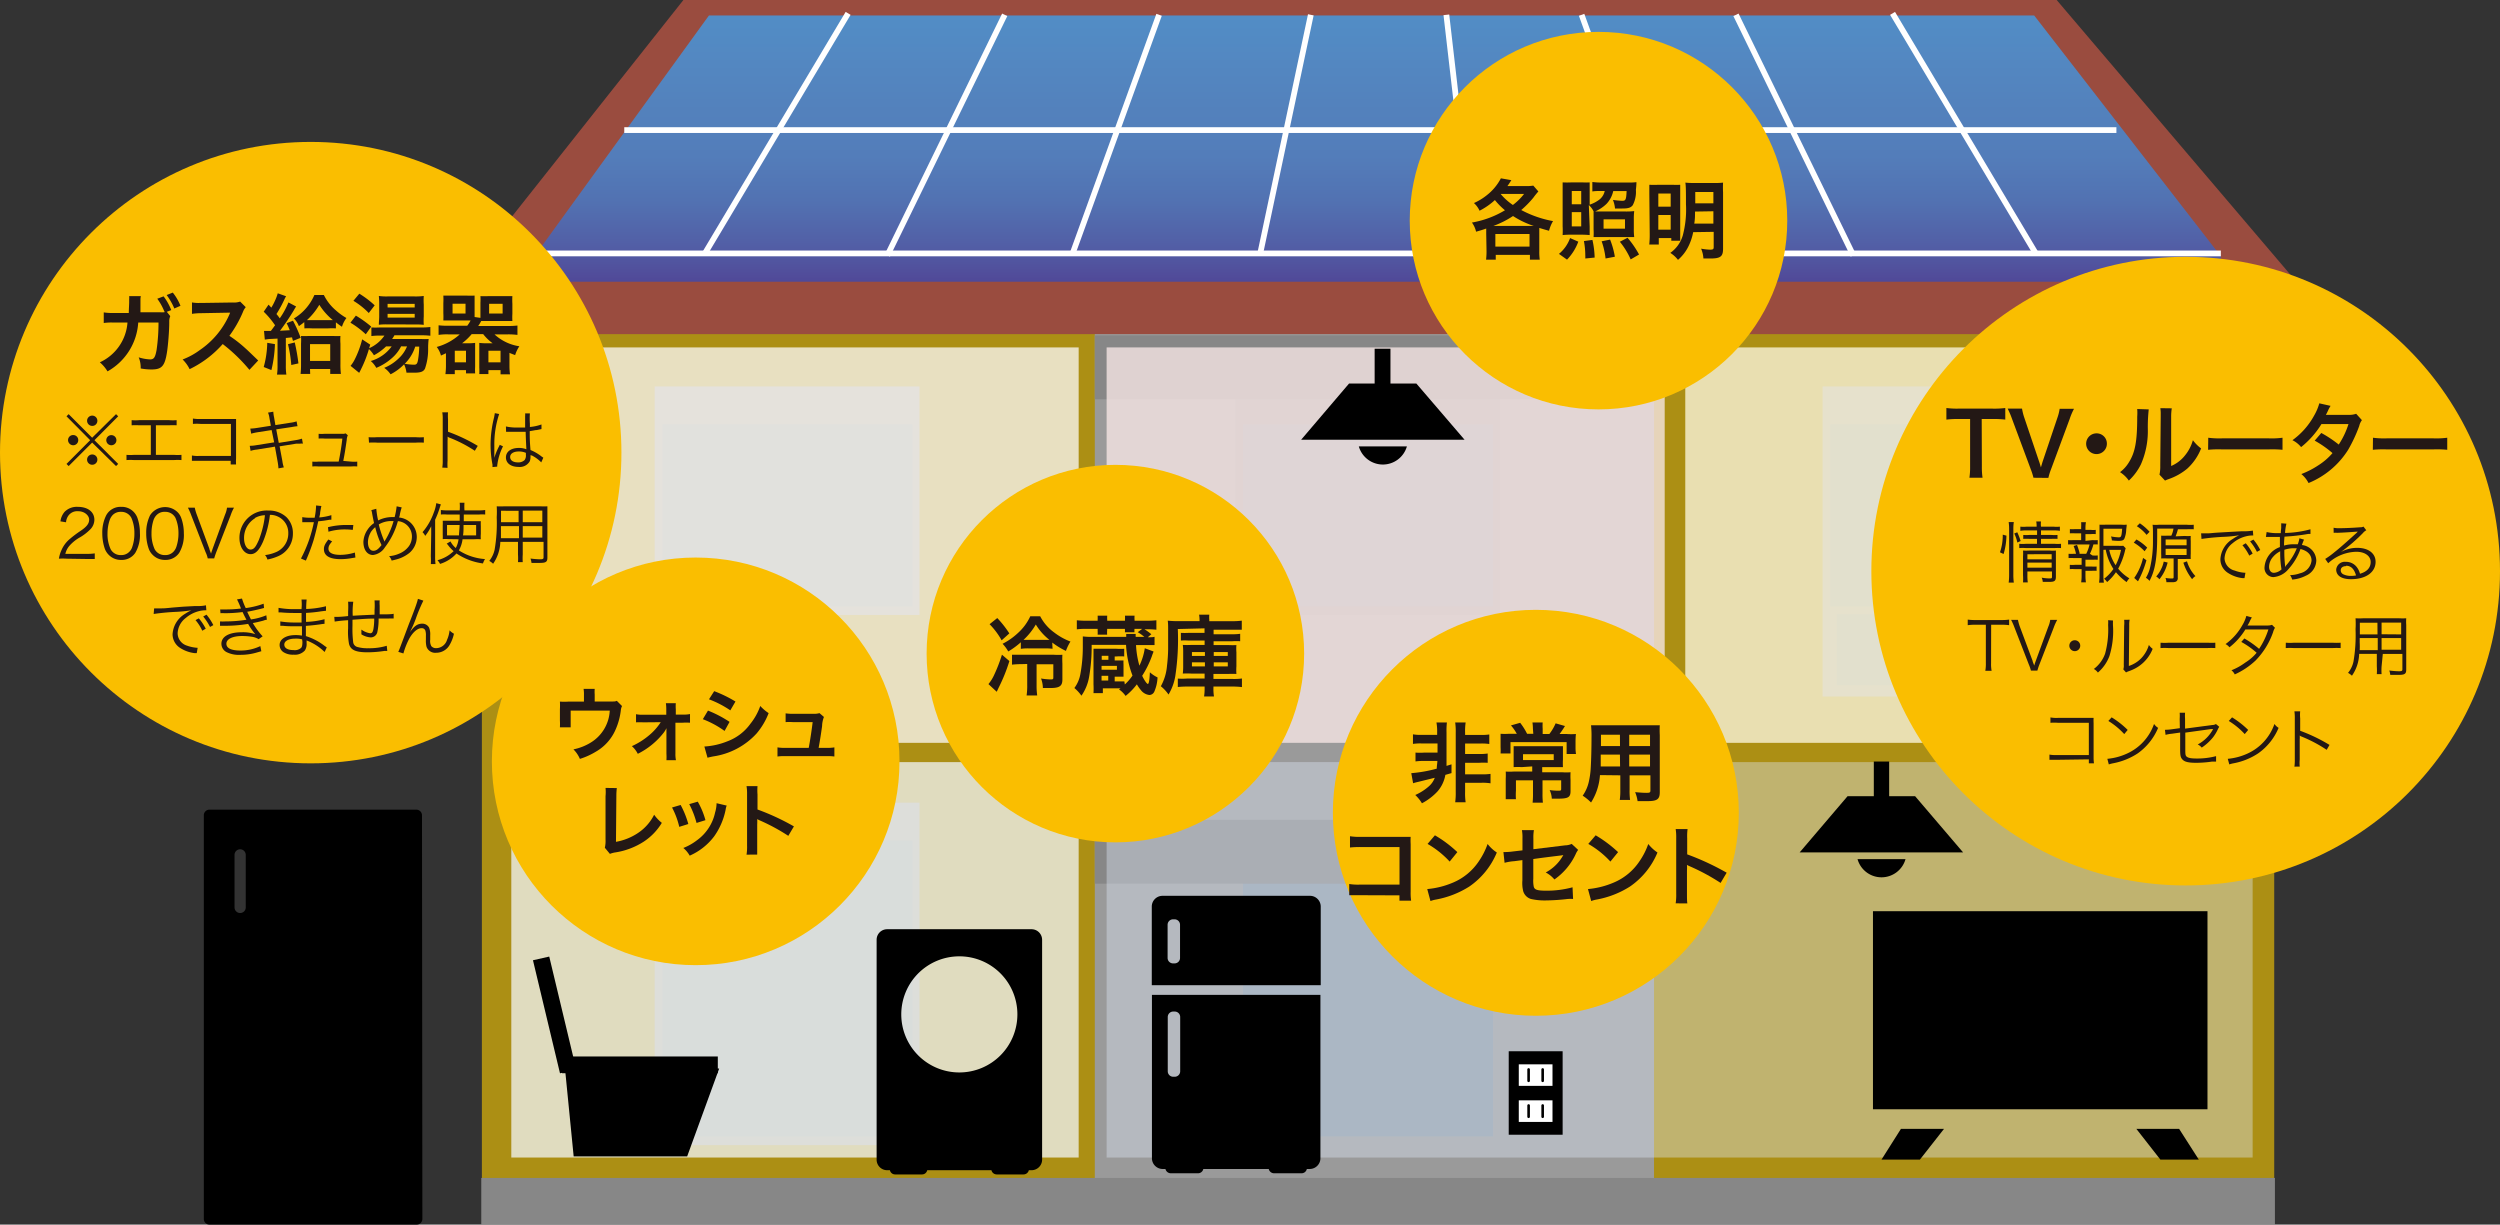 <?xml version="1.0" encoding="UTF-8"?> <svg xmlns="http://www.w3.org/2000/svg" xmlns:xlink="http://www.w3.org/1999/xlink" viewBox="0 0 325.54 159.46"><rect x="0" y="0" width="325.54" height="159.46" fill="#333333" stroke="none"/><defs><style>.cls-1{isolation:isolate;}.cls-2{opacity:0.6;}.cls-3{fill:#fdcd00;}.cls-4{fill:#dfe0e0;}.cls-5{fill:#c2d8ed;}.cls-5,.cls-8{mix-blend-mode:multiply;}.cls-6{fill:#d1d2d2;}.cls-7,.cls-8{fill:#bfbfbf;}.cls-9{fill:#df5d48;}.cls-10{fill:#f7f3ec;}.cls-10,.cls-11,.cls-12,.cls-13{opacity:0.8;}.cls-11{fill:#edefea;}.cls-12{fill:#f5e4e3;}.cls-13{fill:#f8f2d8;}.cls-14{fill:#dfeaf8;opacity:0.4;}.cls-15{fill:#fff;stroke-linejoin:round;}.cls-15,.cls-16{stroke:#000;stroke-width:0.34px;}.cls-16,.cls-18{fill:none;stroke-miterlimit:10;}.cls-16{stroke-linecap:round;}.cls-17{fill:url(#名称未設定グラデーション_4);}.cls-18{stroke:#fff;stroke-width:0.75px;}.cls-19{fill:#fabe00;}.cls-20{fill:#231815;}</style><linearGradient id="名称未設定グラデーション_4" x1="179.52" y1="49.21" x2="179.52" y2="-66.47" gradientUnits="userSpaceOnUse"><stop offset="0.06" stop-color="#4f2580"></stop><stop offset="0.1" stop-color="#504495"></stop><stop offset="0.15" stop-color="#525fa6"></stop><stop offset="0.2" stop-color="#5272b2"></stop><stop offset="0.25" stop-color="#537dba"></stop><stop offset="0.3" stop-color="#5381bc"></stop><stop offset="0.88" stop-color="#4fc2f1"></stop></linearGradient></defs><g class="cls-1"><g id="レイヤー_2" data-name="レイヤー 2"><g id="レイヤー_1-2" data-name="レイヤー 1"><g class="cls-2"><rect class="cls-3" x="62.75" y="42.49" width="233.39" height="110.98"></rect><rect class="cls-4" x="142.56" y="34.82" width="72.82" height="118.63"></rect><rect class="cls-4" x="85.25" y="50.32" width="34.48" height="29.76"></rect><rect class="cls-5" x="86.26" y="55.26" width="32.57" height="23.7"></rect><rect class="cls-5" x="102.94" y="56.5" width="14.94" height="21.68"></rect><rect class="cls-5" x="87.08" y="56.5" width="14.94" height="21.68"></rect><rect class="cls-6" x="160.84" y="50.32" width="34.48" height="29.76"></rect><rect class="cls-5" x="161.85" y="55.26" width="32.57" height="23.7"></rect><rect class="cls-5" x="178.52" y="56.5" width="14.94" height="21.68"></rect><rect class="cls-5" x="162.67" y="56.5" width="14.94" height="21.68"></rect><rect class="cls-4" x="85.25" y="104.52" width="34.48" height="44.59"></rect><rect class="cls-5" x="86.26" y="109.46" width="32.57" height="38.52"></rect><rect class="cls-5" x="102.94" y="110.7" width="14.94" height="36.5"></rect><rect class="cls-5" x="87.08" y="110.7" width="14.94" height="36.5"></rect><rect class="cls-4" x="160.84" y="104.52" width="34.48" height="44.59"></rect><rect class="cls-5" x="161.85" y="109.46" width="32.57" height="38.52"></rect><rect class="cls-5" x="178.52" y="110.7" width="14.94" height="36.5"></rect><rect class="cls-5" x="162.67" y="110.7" width="14.94" height="36.5"></rect><rect class="cls-4" x="237.33" y="50.32" width="34.48" height="40.38"></rect><rect class="cls-5" x="238.34" y="55.26" width="32.57" height="23.7"></rect><rect class="cls-5" x="255.02" y="56.5" width="14.94" height="21.68"></rect><rect class="cls-5" x="239.17" y="56.5" width="14.94" height="21.68"></rect><rect class="cls-5" x="239.17" y="79.97" width="30.84" height="9.26"></rect><rect class="cls-7" x="62.67" y="153.39" width="233.56" height="6.07"></rect><rect class="cls-8" x="142.56" y="106.75" width="72.82" height="8.32"></rect><rect class="cls-8" x="142.56" y="43.67" width="72.82" height="8.32"></rect><polygon class="cls-9" points="267.81 0 88.99 0 57.27 40.06 58.25 43.51 301.61 43.51 301.64 39.76 267.81 0"></polygon></g><rect class="cls-10" x="66.58" y="45.24" width="73.88" height="51.49"></rect><rect class="cls-11" x="66.58" y="99.24" width="73.88" height="51.49"></rect><rect class="cls-12" x="144.1" y="45.24" width="72.67" height="51.49"></rect><rect class="cls-13" x="219.45" y="45.24" width="73.88" height="51.49"></rect><rect class="cls-14" x="144.1" y="99.24" width="149.23" height="51.49"></rect><path d="M134.33,121H115.52a1.37,1.37,0,0,0-1.37,1.37V151a1.37,1.37,0,0,0,1.37,1.38h.36a.69.69,0,0,0,.67.55h3.51a.69.69,0,0,0,.68-.55h8.36a.71.71,0,0,0,.68.55h3.51a.71.71,0,0,0,.68-.55h.36A1.38,1.38,0,0,0,135.7,151V122.37A1.38,1.38,0,0,0,134.33,121Zm-1.85,11.09a7.56,7.56,0,1,1-7.56-7.56A7.55,7.55,0,0,1,132.48,132.09Z"></path><path d="M170.55,116.65H151.38a1.4,1.4,0,0,0-1.4,1.4v10.24h22V118.05A1.4,1.4,0,0,0,170.55,116.65Zm-16.89,8.1a.71.71,0,0,1-.71.7h-.2a.71.71,0,0,1-.71-.7v-4.33a.71.71,0,0,1,.71-.71h.2a.71.71,0,0,1,.71.71Z"></path><path d="M150,129.55v21.27a1.4,1.4,0,0,0,1.4,1.4h.36a.72.72,0,0,0,.69.56H156a.7.7,0,0,0,.69-.56h8.52a.72.72,0,0,0,.69.56h3.58a.7.7,0,0,0,.69-.56h.37a1.4,1.4,0,0,0,1.4-1.4V129.55H150Zm3.68,9.95a.71.71,0,0,1-.71.71h-.2a.71.71,0,0,1-.71-.71v-7.07a.71.71,0,0,1,.71-.71h.2a.71.71,0,0,1,.71.71Z"></path><rect x="196.46" y="136.89" width="7.02" height="10.87"></rect><rect class="cls-15" x="197.6" y="138.42" width="4.73" height="3.15"></rect><line class="cls-16" x1="199.05" y1="139.26" x2="199.05" y2="140.74"></line><line class="cls-16" x1="200.88" y1="139.26" x2="200.88" y2="140.74"></line><rect class="cls-15" x="197.6" y="143.11" width="4.73" height="3.15"></rect><line class="cls-16" x1="199.05" y1="143.95" x2="199.05" y2="145.42"></line><line class="cls-16" x1="200.88" y1="143.95" x2="200.88" y2="145.42"></line><path d="M287.45,118.65v25.79H243.89V118.65ZM245,151h5l3.14-4h-5.61Zm33.19-4,3.13,4h5l-2.56-4Z"></path><path d="M190.71,57.26H169.43l6.24-7.32H179V45.41h2.06v4.53h3.37Zm-10.64,3.23a3.26,3.26,0,0,0,3.13-2.36h-6.26A3.26,3.26,0,0,0,180.07,60.49Z"></path><path d="M255.63,111H234.34l6.24-7.32H244V99.16H246v4.52h3.38ZM245,114.24a3.25,3.25,0,0,0,3.13-2.37h-6.25A3.24,3.24,0,0,0,245,114.24Z"></path><path d="M55,158.73a.73.73,0,0,1-.73.73h-27a.73.73,0,0,1-.73-.73V106.17a.73.73,0,0,1,.73-.74H54.22a.74.74,0,0,1,.73.74ZM32,111.32a.73.73,0,0,0-.73-.73h0a.73.73,0,0,0-.73.73v6.84a.73.73,0,0,0,.73.73h0a.73.73,0,0,0,.73-.73Z"></path><polygon class="cls-17" points="289.08 36.69 70.22 36.69 69.86 33 92.32 2.01 264.88 2.01 289.19 33.37 289.08 36.69"></polygon><line class="cls-18" x1="69.86" y1="33" x2="289.19" y2="33"></line><line class="cls-18" x1="81.29" y1="16.94" x2="275.59" y2="16.94"></line><line class="cls-18" x1="110.44" y1="1.74" x2="91.75" y2="33.06"></line><line class="cls-18" x1="130.83" y1="1.93" x2="115.55" y2="33.25"></line><line class="cls-18" x1="150.93" y1="1.93" x2="139.65" y2="33.06"></line><line class="cls-18" x1="246.44" y1="1.74" x2="265.13" y2="33.06"></line><line class="cls-18" x1="226.05" y1="1.93" x2="241.33" y2="33.25"></line><line class="cls-18" x1="205.95" y1="1.93" x2="217.23" y2="33.06"></line><line class="cls-18" x1="188.34" y1="1.93" x2="191.94" y2="33.06"></line><line class="cls-18" x1="170.69" y1="1.93" x2="164.09" y2="33.06"></line><circle class="cls-19" cx="145.24" cy="85.11" r="24.58"></circle><path class="cls-20" d="M131.44,86.08a22.28,22.28,0,0,1-1.4,3.47l-.25.53-1.08-1a5.18,5.18,0,0,0,.7-1.1,20.32,20.32,0,0,0,1.06-2.73Zm-1.58-5.6a13.35,13.35,0,0,1,1.57,2l-1,.9a9.83,9.83,0,0,0-1.57-2.1Zm7.2,4a7.57,7.57,0,0,0-.94-.05h-2.19a5.87,5.87,0,0,0-1,.06v-.86a9.91,9.91,0,0,1-1.64,1.2,5,5,0,0,0-.74-1,8.47,8.47,0,0,0,2-1.4,6.71,6.71,0,0,0,1.61-2.18h1.29a6,6,0,0,0,1.81,2.1,8.22,8.22,0,0,0,2.13,1.19,6.2,6.2,0,0,0-.59,1.22,9.88,9.88,0,0,1-1.78-1.09Zm-4,2a11.45,11.45,0,0,0-1.28.07V85.26c.33,0,.72,0,1.29,0h4.17a8.41,8.41,0,0,0,1.1,0,11.25,11.25,0,0,0,0,1.15v2.09c0,.83-.38,1.09-1.54,1.09-.27,0-.51,0-1,0a3.7,3.7,0,0,0-.24-1.24,8.39,8.39,0,0,0,1.19.12c.35,0,.41,0,.41-.27v-1.7h-2.18v2.67a9.49,9.49,0,0,0,.08,1.39h-1.38a8.64,8.64,0,0,0,.08-1.39V86.46Zm3.13-3.16h.46a7.42,7.42,0,0,1-1.77-2,8.67,8.67,0,0,1-1.6,2h2.91Z"></path><path class="cls-20" d="M146.47,89.13a6.57,6.57,0,0,0,1-1.16,13,13,0,0,1-.84-4h-4.48a22.86,22.86,0,0,1-.33,4.17,6.05,6.05,0,0,1-1,2.45,5.38,5.38,0,0,0-.92-1,4.25,4.25,0,0,0,.77-1.76A19.39,19.39,0,0,0,141,84.2c0-.6,0-1,0-1.33a8.27,8.27,0,0,0,1.17.06h4.48c0-.15,0-.15,0-.38h1.24a1.55,1.55,0,0,0,0,.38h1.12a6,6,0,0,0-.86-.61l.58-.43h-1a2.12,2.12,0,0,0,0,.44h-1.25a2.94,2.94,0,0,0,0-.44h-2.31v.2a2.92,2.92,0,0,0,0,.55h-1.24a4.33,4.33,0,0,0,0-.53v-.22h-1.47a8.67,8.67,0,0,0-1.24.06V80.77a10.81,10.81,0,0,0,1.24.06h1.47v-.09a4.91,4.91,0,0,0,0-.57h1.25a3.4,3.4,0,0,0,0,.57v.09h2.31v-.09a5.17,5.17,0,0,0,0-.57h1.25a3.18,3.18,0,0,0,0,.57v.09h1.56a11.83,11.83,0,0,0,1.28-.06V82a11.32,11.32,0,0,0-1.28-.06h-.28a6.12,6.12,0,0,1,.9.65l-.46.39c.53,0,.65,0,.88-.06V84c-.31,0-.67,0-1.15,0h-1.26a11.73,11.73,0,0,0,.44,2.68,7.85,7.85,0,0,0,.7-2.27l1.13.42c0,.12-.06.16-.22.65A13.07,13.07,0,0,1,148.73,88c.28.59.61,1.06.74,1.06s.22-.53.26-1.52a4.17,4.17,0,0,0,1,.67,5.13,5.13,0,0,1-.42,1.85.73.73,0,0,1-.64.44,1.61,1.61,0,0,1-1.11-.64,4.79,4.79,0,0,1-.52-.75,8.32,8.32,0,0,1-1.47,1.51,3.31,3.31,0,0,0-.86-.85,2.43,2.43,0,0,0,.2-.14h-2.3v.63h-1.22a10.33,10.33,0,0,0,0-1.16v-3.7c0-.44,0-.65,0-.92.28,0,.49,0,1,0h2a7.64,7.64,0,0,0,1,0v1a6.56,6.56,0,0,0-1,0h-.24v.52h.44c.4,0,.63,0,.71,0a4,4,0,0,0,0,.52v1.06c0,.21,0,.35,0,.53h-1.15v.62h.26c.53,0,.75,0,1,0Zm-2.14-3.21V85.4h-.87v.52Zm1.11,1.29v-.5h-2v.5Zm-2,.79v.62h.87V88Z"></path><path class="cls-20" d="M153.37,81.91a31.79,31.79,0,0,1-.33,6.14,6.85,6.85,0,0,1-.88,2.39,5,5,0,0,0-1-1.08,6.59,6.59,0,0,0,.8-2.65,20.74,20.74,0,0,0,.15-2.17l0-2.54v-.18c0-.34,0-.6-.05-1a11.57,11.57,0,0,0,1.39.06h2.75V80.7a4,4,0,0,0-.06-.66h1.33a3.73,3.73,0,0,0,0,.67v.18h2.93a9.68,9.68,0,0,0,1.3-.07V82c-.3,0-.65,0-1.22,0h-2.45v.59h2.46a6.66,6.66,0,0,0,1-.06V83.5a7.08,7.08,0,0,0-1,0h-2.46V84H160A10.26,10.26,0,0,0,161,84a5.81,5.81,0,0,0,0,.94v1.82a7.26,7.26,0,0,0,0,1,10,10,0,0,0-1.07,0h-1.92v.65h2.46a7.43,7.43,0,0,0,1.25-.06v1.12a10.11,10.11,0,0,0-1.32-.07h-2.39v.15a5.76,5.76,0,0,0,.07,1.14h-1.29a6.71,6.71,0,0,0,.07-1.15v-.14h-2.22a11.38,11.38,0,0,0-1.27.06v-1.1a7.86,7.86,0,0,0,1.15,0h2.34v-.65h-1.75a10.56,10.56,0,0,0-1.09,0,8.06,8.06,0,0,0,.05-1V84.89a6.92,6.92,0,0,0-.05-.91,10.41,10.41,0,0,0,1.1,0h1.74v-.57h-2.09a6.92,6.92,0,0,0-1,0v-1a9.21,9.21,0,0,0,1,0h2.08v-.59Zm1.84,3v.5h1.69v-.5Zm0,1.34v.53h1.69v-.53Zm2.84-.84h1.83v-.5h-1.83Zm0,1.37h1.83v-.53h-1.83Z"></path><circle class="cls-19" cx="199.99" cy="105.84" r="26.43"></circle><path class="cls-20" d="M185.14,96.81a6.3,6.3,0,0,0-1.15.06V95.62a5.47,5.47,0,0,0,1.15.07h2v-.35a6.57,6.57,0,0,0-.09-1.26h1.36a9.2,9.2,0,0,0-.05,1.31v3.06c0,.4,0,.89,0,1.28l.65-.2v1.14l-.8.23a4.43,4.43,0,0,1-1,2.13,7.54,7.54,0,0,1-2.05,1.57,5.16,5.16,0,0,0-.87-1.08,6.81,6.81,0,0,0,1.74-1.1,2.76,2.76,0,0,0,.8-1.14l-2.15.53a6.81,6.81,0,0,0-.67.18l-.24-1.31a18,18,0,0,0,3.32-.59c0-.38.07-.64.08-1h-1.7a6.85,6.85,0,0,0-1.15.06V98a7.61,7.61,0,0,0,1.15,0h1.72V96.81Zm5.64,6.27a8.19,8.19,0,0,0,.07,1.39h-1.36a9.33,9.33,0,0,0,.07-1.39V95.44a9,9,0,0,0-.07-1.36h1.36a7.86,7.86,0,0,0-.07,1.36v.26h2a6.71,6.71,0,0,0,1.15-.06v1.24a6.5,6.5,0,0,0-1.15-.06h-2v1.36h1.8a6.24,6.24,0,0,0,1.14-.06v1.21a8.4,8.4,0,0,0-1.14,0h-1.8v1.5h2.13a7,7,0,0,0,1.18-.06V102a6.41,6.41,0,0,0-1.18-.07h-2.13Z"></path><path class="cls-20" d="M199.61,94.89a6,6,0,0,0-.06-.81h1.33a6.15,6.15,0,0,0,0,.81v.69h.87a6.48,6.48,0,0,0,.82-1.39l1.22.35a2.4,2.4,0,0,0-.18.28c-.32.49-.35.52-.53.76H204a8.31,8.31,0,0,0,1.21,0,9.68,9.68,0,0,0-.05,1.07v.73a5,5,0,0,0,.06.8H204V96.64h-7.31v1.47H195.4a7.32,7.32,0,0,0,0-.81v-.75c0-.39,0-.69,0-1a8.26,8.26,0,0,0,1.11,0h1a6,6,0,0,0-.76-1.09l1.2-.34a8,8,0,0,1,.9,1.43h.81Zm-1.44,5a10.5,10.5,0,0,0-1.07,0c0-.26,0-.44,0-1v-.82c0-.37,0-.66,0-.9.3,0,.67,0,1.08,0h4.26c.47,0,.78,0,1.08,0,0,.26,0,.5,0,.91v.81a9,9,0,0,0,0,1c-.35,0-.7,0-1.13,0h-1.57v.67h2.58a7.32,7.32,0,0,0,1.11,0,8.66,8.66,0,0,0,0,1V103c0,.83-.3,1-1.69,1-.14,0-.2,0-.75,0a3,3,0,0,0-.28-1.12,7.75,7.75,0,0,0,1.09.08c.33,0,.41,0,.41-.23v-1.12h-2.43v1.71a9.91,9.91,0,0,0,.05,1.2h-1.34a10.43,10.43,0,0,0,.05-1.2v-1.71h-2.22v1.33a8.23,8.23,0,0,0,0,1.13h-1.33c0-.35,0-.68,0-1.16V101.4a8.74,8.74,0,0,0,0-.93,7.76,7.76,0,0,0,1,0h2.45v-.67Zm.15-1.68v.76h4v-.76Z"></path><path class="cls-20" d="M208.34,100.93a7.58,7.58,0,0,1-1.16,3.57,6.47,6.47,0,0,0-1.09-.89,5,5,0,0,0,.82-1.91,10.33,10.33,0,0,0,.23-1.73c.06-1,.1-2.56.1-3.89a13.85,13.85,0,0,0-.06-1.64c.4,0,.69,0,1.3,0h6.35c.63,0,.95,0,1.3,0a10.8,10.8,0,0,0,0,1.27v7.43c0,.94-.34,1.18-1.62,1.18-.36,0-.93,0-1.27,0a4.67,4.67,0,0,0-.32-1.17c.57.05,1.06.09,1.43.09s.56,0,.56-.28v-2h-2.71v1.85a9.12,9.12,0,0,0,.06,1.35h-1.34a8.65,8.65,0,0,0,.07-1.34v-1.86Zm2.6-2.67h-2.5c0,.33,0,.55,0,.71,0,.53,0,.61,0,.84h2.52Zm0-2.59h-2.47v1.48h2.48Zm3.92,1.48V95.67h-2.71v1.48Zm0,2.66V98.26h-2.71v1.55Z"></path><path class="cls-20" d="M177.08,116.57c-.78,0-1.05,0-1.39,0v-1.46a7,7,0,0,0,1.41.08h5.14V110.3h-5a12,12,0,0,0-1.45.06v-1.47a7.46,7.46,0,0,0,1.46.08h5.44c.59,0,.59,0,1,0a7.73,7.73,0,0,0,0,.94v6.2a6.84,6.84,0,0,0,.06,1.17h-1.52v-.69Z"></path><path class="cls-20" d="M185.85,115.77a10.92,10.92,0,0,0,3.35-.84,7.55,7.55,0,0,0,3.36-2.77,9.59,9.59,0,0,0,1.15-2.26,4.9,4.9,0,0,0,1.2,1.11,10,10,0,0,1-3.58,4.43,12.21,12.21,0,0,1-4.31,1.69,4,4,0,0,0-.75.2Zm1-7a15.81,15.81,0,0,1,2.92,2.19l-1,1.23a12.09,12.09,0,0,0-2.88-2.3Z"></path><path class="cls-20" d="M205.5,110.67a2.49,2.49,0,0,0-.32.55,8.27,8.27,0,0,1-2.77,3.3,3.72,3.72,0,0,0-1.13-.91,5.59,5.59,0,0,0,1.86-1.6,6.7,6.7,0,0,0,.43-.67,3.49,3.49,0,0,1-.43.07c-1.14.14-2.3.28-3.48.45v2.55a4.16,4.16,0,0,0,.05,1c.08.44.44.57,1.59.57a12.62,12.62,0,0,0,3.47-.44l.07,1.52a5.34,5.34,0,0,0-.69,0,26.57,26.57,0,0,1-2.8.19,8.07,8.07,0,0,1-2-.19,1.51,1.51,0,0,1-1-1,4.44,4.44,0,0,1-.11-1.43V112l-1.06.14a6.55,6.55,0,0,0-1.26.21l-.15-1.4h.28a7.83,7.83,0,0,0,1-.08l1.2-.14v-1.55a5.39,5.39,0,0,0-.07-1.08h1.56a5.24,5.24,0,0,0-.07,1.05v1.43l4.12-.5a2.22,2.22,0,0,0,.87-.19Z"></path><path class="cls-20" d="M206.78,115.77a10.93,10.93,0,0,0,3.34-.84,7.5,7.5,0,0,0,3.36-2.77,9.23,9.23,0,0,0,1.15-2.26,5.28,5.28,0,0,0,1.2,1.11,10,10,0,0,1-3.58,4.43,12.14,12.14,0,0,1-4.31,1.69,3.83,3.83,0,0,0-.74.2Zm1-7a16.52,16.52,0,0,1,2.92,2.19l-1,1.23a11.9,11.9,0,0,0-2.88-2.3Z"></path><path class="cls-20" d="M218.2,117.63a7.25,7.25,0,0,0,.07-1.27v-7.24a6.77,6.77,0,0,0-.07-1.16h1.55a6.91,6.91,0,0,0-.05,1.19v2.1a33.78,33.78,0,0,1,5.14,2.39l-.79,1.33a27.25,27.25,0,0,0-4-2.16,2.43,2.43,0,0,1-.38-.19,6.62,6.62,0,0,1,0,.77v3c0,.58,0,.88.05,1.25Z"></path><polygon points="75.04 139.27 72.92 139.76 69.4 125.04 71.52 124.56 75.04 139.27"></polygon><rect x="82.24" y="128.53" width="2.18" height="20.28" transform="translate(-55.34 221.99) rotate(-90)"></rect><circle class="cls-19" cx="40.46" cy="58.94" r="40.46"></circle><circle class="cls-19" cx="284.61" cy="74.37" r="40.93"></circle><path class="cls-20" d="M22.17,41.17a1.66,1.66,0,0,0-.13.74c0,1.28-.16,3-.27,3.78-.29,2-.69,2.42-2.05,2.42a7.8,7.8,0,0,1-1.4-.13,3.48,3.48,0,0,0-.26-1.45,5.6,5.6,0,0,0,1.49.27c.49,0,.66-.25.84-1.23A24.87,24.87,0,0,0,20.64,42H18a7.84,7.84,0,0,1-4,6.36,4.77,4.77,0,0,0-1-1.18A6.18,6.18,0,0,0,16.6,42H14.73a6.94,6.94,0,0,0-1.22.06l0-1.38a7.49,7.49,0,0,0,1.26.08l2,0c0-.41.05-1.08.05-1.41V39a2.54,2.54,0,0,0,0-.44l1.52,0a2,2,0,0,0-.05.36c0,.07,0,.13,0,.21v.21l0,.61c0,.31,0,.32,0,.71h2.51a4.25,4.25,0,0,0,.62,0l0-.09-.06-.11a7.52,7.52,0,0,0-.88-1.56l.82-.31a7.37,7.37,0,0,1,1,1.79l-.58.22Zm.53-1a8.11,8.11,0,0,0-1-1.75l.8-.32a6.61,6.61,0,0,1,1,1.72Z"></path><path class="cls-20" d="M32.48,48.16A21.68,21.68,0,0,0,29,44.8a13.57,13.57,0,0,1-4.31,3.27,4.5,4.5,0,0,0-.91-1.26,9.36,9.36,0,0,0,2.26-1.24A10.91,10.91,0,0,0,29.85,41l.12-.29-3.74.07a8.18,8.18,0,0,0-1.23.09L25,39.38a4.72,4.72,0,0,0,1,.07h.27l4-.06a2.45,2.45,0,0,0,1-.12L32,40a2,2,0,0,0-.36.61,15,15,0,0,1-1.77,3.12,16.58,16.58,0,0,1,2.1,1.64c.28.25.28.25,1.65,1.57Z"></path><path class="cls-20" d="M35.8,44.81a16.39,16.39,0,0,1-.46,3.38l-1-.4a12.62,12.62,0,0,0,.46-3.15Zm-1.42-1.72.71,0h.18c.22-.28.3-.4.55-.74l-.16-.22a11.11,11.11,0,0,0-1.32-1.54l.63-.92.36.39a7.06,7.06,0,0,0,.46-.87,6.41,6.41,0,0,0,.38-1l1.09.39a1.94,1.94,0,0,0-.2.35A15.59,15.59,0,0,1,36,40.89c.23.28.28.35.43.56a10.28,10.28,0,0,0,1.13-2.07l1,.53c-.08.12-.16.24-.31.51a30.26,30.26,0,0,1-1.79,2.65L37.73,43a9.7,9.7,0,0,0-.41-.92l.83-.32a16.65,16.65,0,0,1,1,2.23l-1,.4a4.48,4.48,0,0,1-.12-.46l-.81.08v3.58a7.58,7.58,0,0,0,.07,1.19H36.07a7.18,7.18,0,0,0,.07-1.2V44.09L35,44.15l-.52.07Zm4,1.5a24.54,24.54,0,0,1,.48,2.73l-.93.21a16.56,16.56,0,0,0-.43-2.71Zm1.24-2.65c-.26.22-.38.3-.7.53a2.76,2.76,0,0,0-.65-1,6.38,6.38,0,0,0,1.43-1.16,6.64,6.64,0,0,0,1.24-1.9h1.23a6.21,6.21,0,0,0,1.56,2,7.82,7.82,0,0,0,1.38,1,3.62,3.62,0,0,0-.58,1.14,9.1,9.1,0,0,1-.79-.58v.79a8.69,8.69,0,0,0-1,0h-2.1a9.26,9.26,0,0,0-1,0Zm.77,6.75H39.14a11,11,0,0,0,.06-1.17V44.75a8.53,8.53,0,0,0,0-1,8.47,8.47,0,0,0,1,0h3.2a7.11,7.11,0,0,0,.93,0,6.69,6.69,0,0,0,0,1V47.4a10.12,10.12,0,0,0,.06,1.29H43v-.64H40.37Zm2.44-7h.52a8.44,8.44,0,0,1-1.77-2,8.53,8.53,0,0,1-1.62,2h2.87ZM40.37,47H43V44.81H40.37Z"></path><path class="cls-20" d="M46.34,41.1a14.7,14.7,0,0,1,2,1.43l-.71,1a11.28,11.28,0,0,0-2-1.51Zm5.89,4A5,5,0,0,1,51,46.66a7.08,7.08,0,0,1-2,1.24,3.28,3.28,0,0,0-.72-.89A5.12,5.12,0,0,0,51,45.11h-.73a6.79,6.79,0,0,1-1.58,1.15,3.71,3.71,0,0,0-.65-.81,15.2,15.2,0,0,1-1,2.57c-.15.32-.17.34-.27.53l-1.12-.91a4.38,4.38,0,0,0,.56-.87,12.64,12.64,0,0,0,.95-2.58l1.05.69-.15.47a4.74,4.74,0,0,0,2-1.65h-.59a8.39,8.39,0,0,0-1.11.06V42.64a8.56,8.56,0,0,0,1.07,0h5.42a9,9,0,0,0,1.19-.06v1.14a9.26,9.26,0,0,0-1.18-.06H51.36a4.2,4.2,0,0,1-.3.48h3.76a7.46,7.46,0,0,0,1,0,9.8,9.8,0,0,0-.07,1.26A7.62,7.62,0,0,1,55.34,48c-.2.4-.57.53-1.41.53-.38,0-.65,0-1,0a3.73,3.73,0,0,0-.31-1.09,6.65,6.65,0,0,1-1.76,1.3,3.32,3.32,0,0,0-.83-.84,5.8,5.8,0,0,0,1.82-1.17A4.38,4.38,0,0,0,53,45.11Zm-5.44-6.86a12.62,12.62,0,0,1,2,1.52l-.77,1a9.82,9.82,0,0,0-2-1.59Zm3.54,4a7.15,7.15,0,0,0-1,.05c0-.33.05-.71.05-1.1V39.54a9.55,9.55,0,0,0-.05-1,7,7,0,0,0,1.14.06h3.5a7.83,7.83,0,0,0,1.21-.06,8.25,8.25,0,0,0,0,1.12v1.55a8.4,8.4,0,0,0,0,1.09,7.81,7.81,0,0,0-1-.05Zm.14-2.2H54v-.47H50.47Zm0,1.32H54v-.49H50.47Zm3.6,3.77a5.39,5.39,0,0,1-1.37,2.24,7.76,7.76,0,0,0,1.21.12c.33,0,.43-.13.52-.6a11.49,11.49,0,0,0,.16-1.76Z"></path><path class="cls-20" d="M60.84,42.42a4.53,4.53,0,0,0,.44-.69H58.79c-.36,0-.77,0-1.06,0a9.18,9.18,0,0,0,0-.94v-1.3a9.29,9.29,0,0,0,0-1c.34,0,.62,0,1.09,0h1.9a10.47,10.47,0,0,0,1.08,0c0,.25,0,.48,0,.88v1.91l.76.11c0-.2,0-.29,0-.51V39.44a7.45,7.45,0,0,0,0-.88,10,10,0,0,0,1.06,0h2c.48,0,.76,0,1.1,0a8.47,8.47,0,0,0,0,1v1.3a8.23,8.23,0,0,0,0,.94c-.29,0-.7,0-1.06,0h-2c-.4,0-.7,0-1,0a5.31,5.31,0,0,1-.39.65h3.87a10.68,10.68,0,0,0,1.24-.06v1.22a9.33,9.33,0,0,0-1.24-.07H64.39a6.12,6.12,0,0,0,3.24,1.55,4.21,4.21,0,0,0-.55,1.15c-.35-.13-.46-.17-.74-.29v1.73a8.57,8.57,0,0,0,.07,1.06H65.18V48.2H63.6v.51H62.41a7.53,7.53,0,0,0,0-.86V45.56c0-.41,0-.64,0-.91a7,7,0,0,0,.87.05h.87a6.09,6.09,0,0,1-1.23-1.19H61.42a7.87,7.87,0,0,1-1.25,1.19H61a6.93,6.93,0,0,0,.87-.05c0,.23,0,.45,0,.91v2.2a7.2,7.2,0,0,0,0,.86H60.68V48.2H59.22v.52H58a8.62,8.62,0,0,0,.07-1V46l-.65.3a3.08,3.08,0,0,0-.55-1.12,7.36,7.36,0,0,0,3-1.64H58.35a7.27,7.27,0,0,0-1.24.07V42.36a10.22,10.22,0,0,0,1.24.06Zm-1.91-1.59h1.69V39.55H58.93Zm.29,6.35h1.46V45.67H59.22Zm4.38,0h1.58V45.67H63.6Zm.09-6.35h1.76V39.56H63.69Z"></path><path class="cls-20" d="M15.11,53.93l.28.28L12.3,57.32l3.09,3.09-.28.28L12,57.63,8.94,60.69l-.28-.28,3.08-3.09L8.66,54.21l.28-.28L12,57Zm-4.92,3.38a.66.66,0,0,1-.66.67.68.68,0,0,1-.67-.67.66.66,0,0,1,.67-.66A.65.65,0,0,1,10.19,57.31Zm2.49,2.54a.67.67,0,0,1-.66.67A.67.67,0,0,1,12,59.18H12A.66.66,0,0,1,12.68,59.85Zm0-5.05a.66.66,0,0,1-.66.66.67.67,0,1,1,.66-.66Zm2.48,2.52a.66.66,0,1,1-1.32,0,.66.66,0,1,1,1.32,0Z"></path><path class="cls-20" d="M20.3,59.23h2.33a6.62,6.62,0,0,0,1,0v.68a6.87,6.87,0,0,0-1,0H17.47a6.88,6.88,0,0,0-1,0v-.68a6.62,6.62,0,0,0,1,0h2.17V55.38H18.14a9,9,0,0,0-1,0v-.67a5.65,5.65,0,0,0,1,0H22a5.65,5.65,0,0,0,1,0v.67a9,9,0,0,0-1,0H20.3Z"></path><path class="cls-20" d="M25.92,60c-.71,0-.71,0-.93,0v-.69a3.72,3.72,0,0,0,.94.06h4.14V55.2H26.12a6.24,6.24,0,0,0-1,0v-.7a4.87,4.87,0,0,0,1,.06h4.62c0,.21,0,.36,0,.67v4.46a5.37,5.37,0,0,0,0,.79h-.7V60Z"></path><path class="cls-20" d="M35.09,54.46a2.69,2.69,0,0,0-.19-.73l.69-.12a4.61,4.61,0,0,0,.1.74l.17,1,2-.31a4,4,0,0,0,.76-.17l.12.63a7.19,7.19,0,0,0-.77.11l-2,.3.33,1.76,2.16-.35a5.29,5.29,0,0,0,.86-.2l.12.65a1.58,1.58,0,0,0-.38,0l-.27,0-.2,0-2.18.35.36,1.92a3.85,3.85,0,0,0,.19.82l-.7.13a7.21,7.21,0,0,0-.1-.83l-.36-2-2.33.38a3.88,3.88,0,0,0-.84.17l-.11-.66a4.58,4.58,0,0,0,.86-.08l2.32-.37L35.37,56l-1.79.28a7,7,0,0,0-.87.19l-.12-.66a6.81,6.81,0,0,0,.9-.09l1.78-.28Z"></path><path class="cls-20" d="M45.73,60.11a4,4,0,0,0,.79,0v.63a5.61,5.61,0,0,0-.8,0H41.46a5.37,5.37,0,0,0-.79,0v-.63a4,4,0,0,0,.78,0H44.1c.2-.93.4-2.21.48-3H42.26a4.56,4.56,0,0,0-.77,0v-.62a5.1,5.1,0,0,0,.77,0h2.33a.91.91,0,0,0,.41-.06l.29.25a1.57,1.57,0,0,0-.14.61c-.2,1.38-.27,1.82-.45,2.73Z"></path><path class="cls-20" d="M48,56.93a6.7,6.7,0,0,0,1.08,0h5.06a6,6,0,0,0,1.05,0v.71a8.69,8.69,0,0,0-1.06,0h-5a8.34,8.34,0,0,0-1.08,0Z"></path><path class="cls-20" d="M57.59,60.89a4.8,4.8,0,0,0,.06-.91v-5.4a4.56,4.56,0,0,0-.06-.89h.75a6.3,6.3,0,0,0,0,.91v1.62a21.54,21.54,0,0,1,3.87,1.84l-.38.64A17.3,17.3,0,0,0,58.55,57a1,1,0,0,1-.27-.15h0a2.57,2.57,0,0,1,0,.51V60a6.65,6.65,0,0,0,0,.92Z"></path><path class="cls-20" d="M65,53.91A12.49,12.49,0,0,0,64.37,58c0,.3,0,.81,0,1.22v.4h0A8.31,8.31,0,0,1,65,58.09a1,1,0,0,0,.07-.17l.43.2a7.43,7.43,0,0,0-.75,2.47.81.81,0,0,0,0,.17l-.62.06c0-.08,0-.12,0-.32a13.52,13.52,0,0,1-.25-2.58,14.8,14.8,0,0,1,.46-3.58c.07-.38.08-.43.09-.54Zm.88,1.62a6.21,6.21,0,0,0,1.56.14c.34,0,.58,0,.94,0,0-.82,0-.82,0-1.48a1.73,1.73,0,0,0,0-.36H69A9.59,9.59,0,0,0,69,55.17c0,.09,0,.23,0,.43a6.06,6.06,0,0,0,1.51-.33l0,.6L69.9,56c-.22,0-.47.08-.92.14,0,.86,0,1.3.1,2.46a5.92,5.92,0,0,1,1.45.85l.22.15-.27.61a4.65,4.65,0,0,0-1.24-.91l-.09,0-.07-.05a2.13,2.13,0,0,1,0,.22,1.54,1.54,0,0,1-.1.6,1.49,1.49,0,0,1-1.45.73c-1,0-1.65-.48-1.65-1.24s.69-1.23,1.66-1.23a2.54,2.54,0,0,1,1,.17c0-.18-.06-1-.09-2.27l-1,0c-.35,0-.68,0-1,0l-.28,0H65.9Zm1.67,3.26c-.68,0-1.12.28-1.12.72s.4.7,1,.7a1.18,1.18,0,0,0,.88-.3,1,1,0,0,0,.17-.68c0-.06,0-.26,0-.26A2.23,2.23,0,0,0,67.59,58.79Z"></path><path class="cls-20" d="M8.67,72.75a7.15,7.15,0,0,0-1,0A4.17,4.17,0,0,1,8,71.65a3.92,3.92,0,0,1,1.13-1.5,14,14,0,0,1,1.33-1c.87-.58,1.15-1,1.15-1.49s-.55-1.09-1.44-1.09a1.42,1.42,0,0,0-1.26.57,1.67,1.67,0,0,0-.31.87l-.73-.12a2.35,2.35,0,0,1,.55-1.25A2.23,2.23,0,0,1,10.13,66c1.31,0,2.16.66,2.16,1.69a1.81,1.81,0,0,1-.52,1.23,6.47,6.47,0,0,1-1.48,1.12A5.19,5.19,0,0,0,9,71.12a2.44,2.44,0,0,0-.49,1h2.77a6.67,6.67,0,0,0,1.06-.06v.73c-.35,0-.63,0-1.07,0Z"></path><path class="cls-20" d="M14.17,72.26a2.21,2.21,0,0,1-.52-.8,6.18,6.18,0,0,1-.33-2,5,5,0,0,1,.51-2.36A2.11,2.11,0,0,1,15.78,66a2.14,2.14,0,0,1,1.59.62,2.25,2.25,0,0,1,.52.8,5.89,5.89,0,0,1,.33,2A4.56,4.56,0,0,1,17.61,72a2.11,2.11,0,0,1-1.84.91A2.18,2.18,0,0,1,14.17,72.26Zm.51-5.2a1.81,1.81,0,0,0-.39.64A5.44,5.44,0,0,0,14,69.45a4.7,4.7,0,0,0,.41,2.07,1.46,1.46,0,0,0,1.35.76,1.43,1.43,0,0,0,1.06-.41,1.5,1.5,0,0,0,.41-.68,5.18,5.18,0,0,0,.27-1.75,4.88,4.88,0,0,0-.39-2,1.47,1.47,0,0,0-1.36-.79A1.43,1.43,0,0,0,14.68,67.06Z"></path><path class="cls-20" d="M19.89,72.26a2.09,2.09,0,0,1-.52-.8,5.93,5.93,0,0,1-.33-2,5.11,5.11,0,0,1,.5-2.36,2.33,2.33,0,0,1,3.54-.45,2,2,0,0,1,.52.8,5.89,5.89,0,0,1,.34,2A4.56,4.56,0,0,1,23.33,72a2.14,2.14,0,0,1-1.85.91A2.17,2.17,0,0,1,19.89,72.26Zm.51-5.2a1.71,1.71,0,0,0-.4.64,5.44,5.44,0,0,0-.27,1.75,4.84,4.84,0,0,0,.41,2.07,1.48,1.48,0,0,0,1.35.76,1.44,1.44,0,0,0,1.07-.41,1.7,1.7,0,0,0,.41-.68,5.44,5.44,0,0,0,.27-1.75,5,5,0,0,0-.39-2,1.48,1.48,0,0,0-1.37-.79A1.41,1.41,0,0,0,20.4,67.06Z"></path><path class="cls-20" d="M27.27,71.48c0,.1.12.35.21.61.08-.27.14-.43.2-.61L29.31,67a3.23,3.23,0,0,0,.25-.89h.91a5.69,5.69,0,0,0-.44,1l-1.87,4.79c-.14.38-.22.63-.27.81h-.84a3.62,3.62,0,0,0-.28-.81l-1.86-4.79a8.49,8.49,0,0,0-.44-1h.89a6.18,6.18,0,0,0,.26.89Z"></path><path class="cls-20" d="M34.27,70.49c-.5,1.15-1,1.67-1.64,1.67-.83,0-1.45-.91-1.45-2.12a3.55,3.55,0,0,1,3.73-3.56,3.36,3.36,0,0,1,2.39.86,2.9,2.9,0,0,1,.84,2.12,3.17,3.17,0,0,1-2,3,6.34,6.34,0,0,1-1.32.4,1.41,1.41,0,0,0-.31-.58A5.13,5.13,0,0,0,36,71.87a2.62,2.62,0,0,0,1.54-2.43,2.32,2.32,0,0,0-1.39-2.19,2.36,2.36,0,0,0-1-.21A13,13,0,0,1,34.27,70.49Zm-1.07-3a3,3,0,0,0-1.42,2.6c0,.83.37,1.47.84,1.47s.71-.4,1.09-1.26a12.37,12.37,0,0,0,.79-3.21A2.76,2.76,0,0,0,33.2,67.45Z"></path><path class="cls-20" d="M39.36,67.34a6.24,6.24,0,0,0,1.09.08c.17,0,.27,0,.52,0a8.85,8.85,0,0,0,.19-1.6l.69.07c-.05.21-.05.21-.16.83,0,.28-.07.4-.11.66a7.17,7.17,0,0,0,1.57-.3l0,.6-.24,0a13.25,13.25,0,0,1-1.47.2c-.14.69-.38,1.67-.61,2.47a23.6,23.6,0,0,1-1,2.65l-.64-.27A17.25,17.25,0,0,0,40.87,68h-.6c-.31,0-.39,0-.73,0h-.18Zm3.89,3.16a3,3,0,0,0-.26.33,1,1,0,0,0-.22.62c0,.52.53.8,1.52.8a6.5,6.5,0,0,0,1.92-.3l.07.65-.39.06a8.14,8.14,0,0,1-1.54.15c-1.43,0-2.17-.44-2.17-1.3,0-.39.12-.66.58-1.26ZM45.94,69a9.58,9.58,0,0,0-1-.06,7.47,7.47,0,0,0-2.17.3l-.06-.59a9.66,9.66,0,0,1,2.3-.29l1,0Z"></path><path class="cls-20" d="M49,66.25a10.71,10.71,0,0,0,.24,1.52,4.1,4.1,0,0,1,1.86-.44h.29a9.45,9.45,0,0,0,.26-1.4l.66.14a8.6,8.6,0,0,0-.24.91c0,.15-.06.25-.1.41a2.54,2.54,0,0,1,2.3,2.53A2.72,2.72,0,0,1,53.31,72a4.55,4.55,0,0,1-1.75.86L51,73a1.45,1.45,0,0,0-.34-.58,3.88,3.88,0,0,0,1.3-.32,2.88,2.88,0,0,0,1.3-1,2.16,2.16,0,0,0,.38-1.24,2,2,0,0,0-1.83-2,9.71,9.71,0,0,1-1.69,3.41,2.12,2.12,0,0,1-1.55,1c-.75,0-1.25-.68-1.25-1.71A3.08,3.08,0,0,1,47.84,69a3.17,3.17,0,0,1,.87-.89c-.07-.28-.17-.79-.25-1.22a1.89,1.89,0,0,0-.11-.46Zm-.75,3.12a2.64,2.64,0,0,0-.34,1.22c0,.68.27,1.13.7,1.13s.68-.26,1.07-.74a11.71,11.71,0,0,1-.82-2.33A2.69,2.69,0,0,0,48.24,69.37Zm1.83,1.14a.87.87,0,0,1,.1-.19,10.09,10.09,0,0,0,1.07-2.47H51a3.19,3.19,0,0,0-1.68.44,13.47,13.47,0,0,0,.65,2,.59.59,0,0,1,.07.2Z"></path><path class="cls-20" d="M56.15,69.58c0-.45,0-.51,0-1.06a6.57,6.57,0,0,1-.78,1.26,1.75,1.75,0,0,0-.35-.48,8,8,0,0,0,1.46-2.54,5,5,0,0,0,.33-1.24l.6.16c-.06.17-.09.25-.16.48a11.89,11.89,0,0,1-.59,1.52v4.77a7.65,7.65,0,0,0,.05,1H56.1a8,8,0,0,0,0-1Zm2.26.62a5.62,5.62,0,0,0-.76,0,5.54,5.54,0,0,0,0-.59v-1.2a4.64,4.64,0,0,0,0-.6c.23,0,.36,0,.78,0h1.43V67H58.21a4.4,4.4,0,0,0-.8,0v-.59a5.19,5.19,0,0,0,.84.05h1.61a6.32,6.32,0,0,0,0-1h.62a7.57,7.57,0,0,0,0,1h1.83a5.51,5.51,0,0,0,.87-.05v.59a4.59,4.59,0,0,0-.81,0H60.39v.25s0,.15,0,.32v.3h1.41l.81,0a6.18,6.18,0,0,0,0,.65v1a4,4,0,0,0,0,.7,6.68,6.68,0,0,0-.86,0H60.23a3.79,3.79,0,0,1-.48,1.45,7.13,7.13,0,0,0,3.41,1.13,2.3,2.3,0,0,0-.27.57,8.06,8.06,0,0,1-3.45-1.3,4.74,4.74,0,0,1-2.14,1.36,1.78,1.78,0,0,0-.34-.48,4.74,4.74,0,0,0,2.11-1.18,5.15,5.15,0,0,1-.76-.83l-.14-.15.49-.29a2.84,2.84,0,0,0,.69.86,3.25,3.25,0,0,0,.36-1.14Zm-.2-1.84v1.36h1.56c0-.34.06-.76.08-1.36Zm2.15,0c0,.59,0,1-.07,1.36H62V68.36Z"></path><path class="cls-20" d="M68.07,72.2a7.17,7.17,0,0,0,0,1h-.62a7.36,7.36,0,0,0,0-1V70.56H65.15a5.24,5.24,0,0,1-.94,2.85,2.23,2.23,0,0,0-.5-.37,3.57,3.57,0,0,0,.7-1.47,20.46,20.46,0,0,0,.27-4.22,11.59,11.59,0,0,0,0-1.42,8.28,8.28,0,0,0,1,0h4.68a7.33,7.33,0,0,0,.92,0c0,.24,0,.46,0,.85v5.84c0,.55-.2.68-1,.68-.27,0-.71,0-1.07,0a2.58,2.58,0,0,0-.13-.57,11.43,11.43,0,0,0,1.24.1c.38,0,.46-.05.46-.27v-2H68.07Zm-2.84-3.69c0,.24,0,.45,0,.57,0,.54,0,.57,0,1h2.35V68.51Zm2.3-2H65.24V68h2.29ZM70.62,68V66.49H68.07V68Zm-2.55,2h2.55V68.51H68.07Z"></path><path class="cls-20" d="M20.07,79.22h.32l.49,0c.49,0,.54,0,1.61-.11L23.86,79l1.47-.08.49,0a4.83,4.83,0,0,0,1-.1l.05.65a3.49,3.49,0,0,0-1,.12,4.19,4.19,0,0,0-1.67.87,2.65,2.65,0,0,0-1.07,2,1.71,1.71,0,0,0,1.21,1.61,4.75,4.75,0,0,0,1.31.28h.09l-.12.7-.27,0a4.44,4.44,0,0,1-1.88-.67,2.12,2.12,0,0,1-1-1.78,3.32,3.32,0,0,1,1.63-2.67,5.7,5.7,0,0,1,.82-.46,18.82,18.82,0,0,1-1.91.2,28.78,28.78,0,0,0-3,.28Zm5.82,1.3a6.75,6.75,0,0,1,.9,1.35l-.45.26a5.85,5.85,0,0,0-.88-1.38Zm1-.48a7.24,7.24,0,0,1,.89,1.36l-.43.24a7.2,7.2,0,0,0-.89-1.36Z"></path><path class="cls-20" d="M28.67,79.36l.65,0a16.55,16.55,0,0,0,2.06-.12,10.83,10.83,0,0,0-.52-1.19l.65-.11A8.16,8.16,0,0,0,32,79.18a10.75,10.75,0,0,0,2.33-.57l.05.56c-.78.21-1.71.41-2.19.49.13.29.36.75.49,1a8.11,8.11,0,0,0,2-.54l.07.59c-.14,0-.18,0-.47.11-.61.16-1,.25-1.36.31a9.77,9.77,0,0,0,1.28,1.73l-.52.37a2.38,2.38,0,0,0-1-.33,7.84,7.84,0,0,0-1.14-.08c-1.25,0-2.06.39-2.06,1s.66.89,1.85.89a5.88,5.88,0,0,0,2.57-.58l.13.67-.53.15a7.45,7.45,0,0,1-2.22.32,3.52,3.52,0,0,1-1.79-.36,1.23,1.23,0,0,1-.66-1.08c0-.94,1-1.5,2.66-1.5a5,5,0,0,1,1.75.25,8.46,8.46,0,0,1-.93-1.34,18.57,18.57,0,0,1-3.05.25l-.61,0,0-.57a5.93,5.93,0,0,0,.7,0,17.38,17.38,0,0,0,2.74-.22c-.23-.43-.28-.52-.5-1a18.28,18.28,0,0,1-2.35.15,3.93,3.93,0,0,0-.53,0Z"></path><path class="cls-20" d="M42.27,84.9a6.66,6.66,0,0,0-1.77-1.25c-.15-.08-.35-.16-.58-.26a2.16,2.16,0,0,1,0,.31,1.54,1.54,0,0,1-.22,1,1.75,1.75,0,0,1-1.47.55,2.24,2.24,0,0,1-1.35-.35,1.12,1.12,0,0,1-.47-.91c0-.58.45-1,1.22-1.2a3.79,3.79,0,0,1,.9-.09,4,4,0,0,1,.79.07.22.22,0,0,1,0-.1.77.77,0,0,1,0-.1c0-.08,0-.26,0-.51s0-.28,0-.51l-1,0c-.53,0-.93,0-1.47-.06H36.5v-.57a11.26,11.26,0,0,0,2,.14h.77V79.82h-.59c-.64,0-1.34,0-2.13-.08h-.28v-.59a11.27,11.27,0,0,0,2.23.17h.76a5.9,5.9,0,0,0,0-1.25h.67a11.17,11.17,0,0,0-.06,1.23,12.18,12.18,0,0,0,2.58-.36l0,.59-.6.07a18.25,18.25,0,0,1-2,.21c0,.71,0,.71,0,1.17a10.55,10.55,0,0,0,2.41-.35l0,.6a4.54,4.54,0,0,0-.5.06c-.6.09-1.29.16-1.93.21,0,.48,0,.48,0,1.33a7.71,7.71,0,0,1,2.43,1.27l.29.2Zm-2.93-1.65a3.16,3.16,0,0,0-.89-.09c-.86,0-1.43.31-1.43.77s.44.72,1.19.72a1.22,1.22,0,0,0,1-.29c.12-.12.17-.36.17-.78Z"></path><path class="cls-20" d="M46,78.36a10.34,10.34,0,0,0-.07,1.82c1.4-.08,1.75-.09,2.84-.14V79.8a2.91,2.91,0,0,0,0-.3,8.92,8.92,0,0,0,0-1.32h.67a4.14,4.14,0,0,0,0,.67V80c.85,0,1.53,0,1.82-.08l0,.62a5.84,5.84,0,0,0-.65,0H49.3a7.54,7.54,0,0,1-.15,1.69.88.88,0,0,1-.88.77,2.57,2.57,0,0,1-1.21-.4c0-.13,0-.18,0-.26s0-.19,0-.36a2.53,2.53,0,0,0,1.14.48c.24,0,.35-.14.43-.57a8.22,8.22,0,0,0,.1-1.34c-1,0-1.68.07-2.83.15v.78A14.12,14.12,0,0,0,46,83.7a.75.75,0,0,0,.59.56,4.64,4.64,0,0,0,1.35.15,7.91,7.91,0,0,0,2.42-.32l.07.67-.35,0a15,15,0,0,1-2.2.18c-1.55,0-2.21-.29-2.43-1.08a8.73,8.73,0,0,1-.12-2.06V80.76a17.42,17.42,0,0,0-1.75.18l-.05-.61h.19c.16,0,.7,0,1.61-.11v-.57a10.6,10.6,0,0,0,0-1.3Z"></path><path class="cls-20" d="M55.13,78.21a21.61,21.61,0,0,0-1,2.39A13.08,13.08,0,0,1,53.53,82s-.05.11-.09.2a1,1,0,0,0-.08.15l0,0c.58-.83,1-1.14,1.64-1.14a1,1,0,0,1,.87.51,2.28,2.28,0,0,1,.15,1v.59a1.39,1.39,0,0,0,.14.82.79.79,0,0,0,.66.27,1.5,1.5,0,0,0,1.39-1.08,3.85,3.85,0,0,0,.33-1.24,2.13,2.13,0,0,0,.57.44,4.88,4.88,0,0,1-.61,1.54A2,2,0,0,1,56.8,85a1.2,1.2,0,0,1-1.26-.78,3.22,3.22,0,0,1-.08-.94v-.49a2,2,0,0,0-.07-.67.48.48,0,0,0-.5-.32c-.5,0-1.07.46-1.56,1.29a9.71,9.71,0,0,0-.8,2l-.67-.21c.12-.24.12-.24,1.37-3.58,1-2.52,1.14-3.06,1.19-3.32Z"></path><circle class="cls-19" cx="208.15" cy="28.73" r="24.58"></circle><path class="cls-20" d="M193.53,30.42c0-.23,0-.41,0-.66-.48.17-.68.23-1.32.41a3.28,3.28,0,0,0-.54-1.19,12.44,12.44,0,0,0,4.3-1.6,9.06,9.06,0,0,1-1.31-1.33,8.92,8.92,0,0,1-2,1.39,3,3,0,0,0-.73-1,7.51,7.51,0,0,0,1.65-1,6.75,6.75,0,0,0,1.86-2.22l1.36.24c-.25.4-.34.53-.51.77h2.37a5.43,5.43,0,0,0,1-.06l.66.76a10.34,10.34,0,0,0-.66.82,12.89,12.89,0,0,1-1.57,1.6,14.12,14.12,0,0,0,4.14,1.44,4.76,4.76,0,0,0-.52,1.26c-.66-.18-.91-.26-1.27-.37,0,.23,0,.43,0,.75V32.7a7.27,7.27,0,0,0,.06,1.11h-1.28v-.62h-4.45v.62h-1.26a9.35,9.35,0,0,0,.06-1.12Zm6.19-1a11.52,11.52,0,0,1-2.7-1.29,12.06,12.06,0,0,1-2.56,1.29h5.26Zm-5,2.69h4.45V30.47h-4.45Zm.69-6.85A7.67,7.67,0,0,0,197,26.69a7.59,7.59,0,0,0,1.46-1.44h-3Z"></path><path class="cls-20" d="M203,33.06A4.76,4.76,0,0,0,204.45,31l1.07.47a6.68,6.68,0,0,1-1.47,2.34Zm4-3.59c0,.61,0,.9,0,1.14a11.31,11.31,0,0,0-1.14-.05h-1.28a9.38,9.38,0,0,0-1.1.05,11.25,11.25,0,0,0,0-1.15V24.89c0-.51,0-.83,0-1.14a10.73,10.73,0,0,0,1.16,0h1.43a7.21,7.21,0,0,0,.93,0c0,.22,0,.47,0,1v1.9a4.26,4.26,0,0,0,1.11-.55,1.91,1.91,0,0,0,.85-1.23h-.52c-.37,0-.72,0-1.09.06V23.7a9.71,9.71,0,0,0,1.27.07H212a7.42,7.42,0,0,0,1.09-.05c0,.16,0,.38-.07,1a3.76,3.76,0,0,1-.41,2c-.26.33-.58.43-1.36.43l-.95,0a3.92,3.92,0,0,0-.27-1.12,11,11,0,0,0,1.2.12c.46,0,.53-.14.58-1.27h-1.74a3.53,3.53,0,0,1-.87,1.66,5,5,0,0,1-1.5,1c.2,0,.41,0,.8,0h3.14a9.6,9.6,0,0,0,1.16-.05,8.88,8.88,0,0,0-.05,1.13v1.11a8.4,8.4,0,0,0,.05,1.14c-.27,0-.56,0-1.11,0h-3c-.54,0-.93,0-1.18,0a8.41,8.41,0,0,0,0-1V28.45c0-.53,0-.7,0-.93a2.69,2.69,0,0,0-.62-.82Zm-2.33-2.87h1.23V24.87h-1.23Zm0,2.88h1.23V27.62h-1.23Zm1.76,4.18a3.36,3.36,0,0,0,0-.4,10,10,0,0,0-.18-1.87l1.11-.15a11.82,11.82,0,0,1,.29,2.3Zm2.64,0a10,10,0,0,0-.51-2.24l1.1-.22a10.7,10.7,0,0,1,.62,2.23Zm-.26-3.88h2.79V28.56h-2.79Zm3.53,4a10,10,0,0,0-1.41-2.3l1-.52a12.26,12.26,0,0,1,1.5,2.18Z"></path><path class="cls-20" d="M214.77,25.23c0-.55,0-.82,0-1.17a12,12,0,0,0,1.23,0h1.79a8.36,8.36,0,0,0,1,0c0,.27,0,.5,0,1v5.14c0,.61,0,.9,0,1.15h-1.16V31H216v.84h-1.24a12.32,12.32,0,0,0,.06-1.35Zm1.17,1.68h1.61V25.2h-1.61Zm0,3h1.61V28h-1.61Zm4.54.32A7.3,7.3,0,0,1,219.9,32a5.53,5.53,0,0,1-1.4,1.84,3.86,3.86,0,0,0-1-.91,4.25,4.25,0,0,0,1.62-2.25,13.17,13.17,0,0,0,.42-4.08c0-1.51,0-2.34-.08-2.82a10.63,10.63,0,0,0,1.25.05h2.44a9.11,9.11,0,0,0,1.22-.05,12.24,12.24,0,0,0,0,1.25V32.4c0,1-.34,1.26-1.65,1.26l-.91,0a3.76,3.76,0,0,0-.3-1.28,7.67,7.67,0,0,0,1.16.13c.4,0,.48-.06.48-.35V30.19Zm.24-2.68c0,.54,0,1-.1,1.57h2.49V27.51ZM223.11,25h-2.36v1.48h2.36Z"></path><circle class="cls-19" cx="90.59" cy="99.14" r="26.54"></circle><path class="cls-20" d="M81,91.94a1.49,1.49,0,0,0-.16.57A8.65,8.65,0,0,1,80.16,95a6.09,6.09,0,0,1-2.57,2.88,9.21,9.21,0,0,1-2.08.94,3.84,3.84,0,0,0-.84-1.24,6.87,6.87,0,0,0,2.23-.87,5.16,5.16,0,0,0,2.5-4.18H74.31v1.34q0,.5,0,.84h-1.4a8.18,8.18,0,0,0,0-.88V92.36a8.86,8.86,0,0,0,0-1,8.51,8.51,0,0,0,1.13,0h2v-.9a4.2,4.2,0,0,0-.05-.76h1.45a5,5,0,0,0,0,.75v.9h1.88c.77,0,.77,0,1-.09Z"></path><path class="cls-20" d="M83.76,94.06a8.12,8.12,0,0,0-.94,0V93a3.93,3.93,0,0,0,.94.07h3V92.4a5.71,5.71,0,0,0-.05-.83H88a5.14,5.14,0,0,0,0,.79v.69h.91a3.93,3.93,0,0,0,.94-.07v1.13a7.87,7.87,0,0,0-1,0h-.9l0,4a4,4,0,0,0,.07.88H86.78a6.71,6.71,0,0,0,0-.85V95.47c0-.12,0-.52,0-.65a3.06,3.06,0,0,1-.35.58,9.85,9.85,0,0,1-3.38,2.76,3.28,3.28,0,0,0-.77-1,9.54,9.54,0,0,0,2.24-1.41,7.51,7.51,0,0,0,1.52-1.71Z"></path><path class="cls-20" d="M92.19,92.53A15.11,15.11,0,0,1,95,94l-.65,1.18a12.31,12.31,0,0,0-2.83-1.53Zm-.47,4.68a9.49,9.49,0,0,0,3-.68,6.46,6.46,0,0,0,3-2.29A7.81,7.81,0,0,0,99,91.93a5.65,5.65,0,0,0,1.09.93,9.21,9.21,0,0,1-1.56,2.64,9.51,9.51,0,0,1-5.67,3c-.38.08-.52.11-.73.17ZM93,90a16.58,16.58,0,0,1,2.77,1.35L95.1,92.5a13,13,0,0,0-2.78-1.44Z"></path><path class="cls-20" d="M107.65,97.38a4.84,4.84,0,0,0,1-.06v1.19a6.29,6.29,0,0,0-1-.05h-5.41a6.36,6.36,0,0,0-1,.05V97.32a5.08,5.08,0,0,0,1,.06h3.07c.18-.93.4-2.4.51-3.35h-2.59a7,7,0,0,0-.93,0V92.89a6.19,6.19,0,0,0,1,.06h2.64a2.43,2.43,0,0,0,.77-.09l.58.5a3.44,3.44,0,0,0-.24,1.19c-.16,1.15-.28,1.89-.45,2.83Z"></path><path class="cls-20" d="M80.32,102.62a8.34,8.34,0,0,0-.06,1l-.05,6a7.49,7.49,0,0,0,2.85-1.14,6.16,6.16,0,0,0,2.12-2.39,5.11,5.11,0,0,0,1,1.06,7.67,7.67,0,0,1-2.33,2.43,9.5,9.5,0,0,1-3.8,1.43,3.16,3.16,0,0,0-.63.18l-.66-.8a3.89,3.89,0,0,0,.09-1.08l0-5.64a5.21,5.21,0,0,0,0-1.07Z"></path><path class="cls-20" d="M88.63,104.82a11.84,11.84,0,0,1,1,2.48l-1.18.37a10.25,10.25,0,0,0-.94-2.52Zm6,.08a2.07,2.07,0,0,0-.14.53A9.06,9.06,0,0,1,93,108.9a8,8,0,0,1-3.19,2.52,3.59,3.59,0,0,0-.83-1,7.18,7.18,0,0,0,1.77-1,6,6,0,0,0,2.37-3.63,4.42,4.42,0,0,0,.19-1.2Zm-3.77-.51a10.11,10.11,0,0,1,1,2.41l-1.16.36a11.41,11.41,0,0,0-.95-2.45Z"></path><path class="cls-20" d="M97.21,111.29a6.1,6.1,0,0,0,.07-1.17v-6.69a5.65,5.65,0,0,0-.07-1.06h1.43a7.32,7.32,0,0,0,0,1.1v1.94a30.49,30.49,0,0,1,4.74,2.2l-.73,1.23a25.11,25.11,0,0,0-3.69-2,3.56,3.56,0,0,1-.36-.18,5.63,5.63,0,0,1,0,.71v2.75c0,.55,0,.82,0,1.16Z"></path><polygon points="73.59 139.34 74.7 150.58 89.48 150.58 93.65 139.14 73.59 139.34"></polygon><path class="cls-20" d="M258.07,60.74a9.19,9.19,0,0,0,.09,1.47h-1.71a9.27,9.27,0,0,0,.09-1.47V54.56H255a12.26,12.26,0,0,0-1.55.08V53.13a10.73,10.73,0,0,0,1.54.08h4.47a11.36,11.36,0,0,0,1.66-.08v1.51a12.78,12.78,0,0,0-1.66-.08h-1.41Z"></path><path class="cls-20" d="M264.79,62.21a9.33,9.33,0,0,0-.36-1.13L262,54.55a11,11,0,0,0-.57-1.34h1.87a7.41,7.41,0,0,0,.3,1.19L265.49,60c.06.14.19.59.27.86.1-.34.19-.66.26-.86l1.88-5.58a6.21,6.21,0,0,0,.3-1.19h1.87a8.47,8.47,0,0,0-.57,1.34l-2.42,6.53a7.57,7.57,0,0,0-.35,1.13Z"></path><path class="cls-20" d="M274.35,57.78A1.35,1.35,0,1,1,273,56.43,1.33,1.33,0,0,1,274.35,57.78Z"></path><path class="cls-20" d="M279.8,53.31a21.15,21.15,0,0,0-.12,2.53,10.74,10.74,0,0,1-.91,4.65,7.35,7.35,0,0,1-1.56,2.09,4.13,4.13,0,0,0-1.15-1.1,4.46,4.46,0,0,0,1.17-1.3c.81-1.3,1.07-2.75,1.07-5.92a6.48,6.48,0,0,0,0-1Zm3-.14a6.72,6.72,0,0,0-.08,1.08l0,6.43a4.52,4.52,0,0,0,1.73-1.29,5.49,5.49,0,0,0,1.1-2.07,4.94,4.94,0,0,0,1.07,1.07,7.05,7.05,0,0,1-1.8,2.63,7.69,7.69,0,0,1-2.41,1.36,4.75,4.75,0,0,0-.49.2l-.72-.77a5,5,0,0,0,.1-1.2l.06-6.37V53.9a4.22,4.22,0,0,0-.05-.75Z"></path><path class="cls-20" d="M287.55,57a11,11,0,0,0,1.84.08h6a10.74,10.74,0,0,0,1.83-.08v1.57a13.91,13.91,0,0,0-1.84-.05h-6a14.2,14.2,0,0,0-1.85.05Z"></path><path class="cls-20" d="M307.56,54.71a2,2,0,0,0-.35.76,19.17,19.17,0,0,1-1.45,3.11,11,11,0,0,1-5.15,4.32,3.71,3.71,0,0,0-.94-1.17,11.23,11.23,0,0,0,2.2-1.13A8.23,8.23,0,0,0,303.73,59a13.32,13.32,0,0,0-2.32-1.62l.86-1a15.17,15.17,0,0,1,2.27,1.51,10.66,10.66,0,0,0,1.27-2.67l-3.52,0a11.6,11.6,0,0,1-2.65,3,3.38,3.38,0,0,0-1.13-.9,9.68,9.68,0,0,0,2.84-3.23,6.74,6.74,0,0,0,.66-1.57l1.47.33a4.13,4.13,0,0,0-.34.63c-.14.31-.22.44-.27.54.18,0,.18,0,2.94,0a2.7,2.7,0,0,0,1-.14Z"></path><path class="cls-20" d="M309,57a11,11,0,0,0,1.84.08h6a10.74,10.74,0,0,0,1.83-.08v1.57a13.91,13.91,0,0,0-1.84-.05h-6a14.2,14.2,0,0,0-1.85.05Z"></path><path class="cls-20" d="M260.43,71.92a6.8,6.8,0,0,0,.36-2.3l.48.13a8.75,8.75,0,0,1-.37,2.39Zm1.13,3.94a7.57,7.57,0,0,0,.06-1v-6a6.19,6.19,0,0,0-.06-.88h.67a5.89,5.89,0,0,0-.06.88v6a7.46,7.46,0,0,0,.06,1Zm1.13-5.21a5,5,0,0,0-.4-1.18l.39-.16a8.83,8.83,0,0,1,.44,1.14Zm1.21-1.58a4.45,4.45,0,0,0-.82.05v-.54a4.44,4.44,0,0,0,.83,0h1.29a3.2,3.2,0,0,0-.05-.68h.62a2.61,2.61,0,0,0,0,.68h1.61a4.61,4.61,0,0,0,.85,0v.54a4.81,4.81,0,0,0-.85-.05h-1.61v.59h1.35a5.52,5.52,0,0,0,.8,0v.51a6,6,0,0,0-.81,0h-1.34v.64h1.75a4.8,4.8,0,0,0,.86,0v.56a5.77,5.77,0,0,0-.86,0h-3.69a5.19,5.19,0,0,0-.89,0v-.56a5,5,0,0,0,.89,0h1.42v-.64h-1a5.91,5.91,0,0,0-.79,0v-.51a5.61,5.61,0,0,0,.8,0h1v-.59ZM264,74.9a6.78,6.78,0,0,0,.05.94h-.62a7.09,7.09,0,0,0,0-.94V72.45a5.12,5.12,0,0,0,0-.76,6.37,6.37,0,0,0,.81,0h2.67a3.92,3.92,0,0,0,.8,0c0,.21,0,.48,0,.93v2.47c0,.54-.17.68-.82.68-.24,0-.51,0-.89,0a1.59,1.59,0,0,0-.14-.55,5.87,5.87,0,0,0,1,.1c.28,0,.34,0,.34-.23v-.68H264Zm3.16-2.07v-.66H264v.66Zm0,1.09v-.66H264v.66Z"></path><path class="cls-20" d="M272.47,70.33a4.1,4.1,0,0,0,.69,0v.57a4.25,4.25,0,0,0-.69,0H270a4.47,4.47,0,0,0-.7,0v-.57a4.31,4.31,0,0,0,.7,0h1v-.88h-.82a4.17,4.17,0,0,0-.65,0v-.55a3.58,3.58,0,0,0,.65,0h.82v-.26A5.54,5.54,0,0,0,271,68h.62a4.56,4.56,0,0,0-.06.75V69h.7a3.53,3.53,0,0,0,.64,0v.55a4,4,0,0,0-.64,0h-.7v.88Zm0,2a3.88,3.88,0,0,0,.69,0v.56a6.47,6.47,0,0,0-.69,0h-.91v.88h.8a3.73,3.73,0,0,0,.65,0v.56a4.11,4.11,0,0,0-.65,0h-.8V75a5.69,5.69,0,0,0,.06.83H271a5.79,5.79,0,0,0,.06-.83v-.89h-.89a4,4,0,0,0-.65,0v-.56a3.73,3.73,0,0,0,.65,0h.89v-.88h-1a6.81,6.81,0,0,0-.7,0v-.56a4.23,4.23,0,0,0,.7,0h1.6a5.38,5.38,0,0,0,.47-1.36l.47.13a6.73,6.73,0,0,1-.46,1.23Zm-2.12-.09a5.35,5.35,0,0,0-.33-1.14l.44-.14a8.11,8.11,0,0,1,.35,1.12Zm3.55-.64V75a6.25,6.25,0,0,0,.06.87h-.63a6,6,0,0,0,.06-.87V69.13c0-.3,0-.57,0-.81a6.24,6.24,0,0,0,.81,0h2a4,4,0,0,0,.73,0c0,.15,0,.15-.06.62a3.35,3.35,0,0,1-.26,1.24c-.13.19-.31.25-.75.25a7.18,7.18,0,0,1-.86-.06,2.18,2.18,0,0,0-.11-.52,6.21,6.21,0,0,0,1,.12c.33,0,.37-.12.45-1.12H273.9v2.22h1.89a5.16,5.16,0,0,0,.7,0l.31.32a2.61,2.61,0,0,0-.1.36,9.24,9.24,0,0,1-.88,2.3,5.63,5.63,0,0,0,1.46,1.26,2.06,2.06,0,0,0-.36.49,7.37,7.37,0,0,1-1.39-1.29,6.29,6.29,0,0,1-1.15,1.28,2.23,2.23,0,0,0-.39-.43,5.53,5.53,0,0,0,1.21-1.27,7.1,7.1,0,0,1-1-2.51Zm.76,0a5.61,5.61,0,0,0,.83,2,7.58,7.58,0,0,0,.7-2Z"></path><path class="cls-20" d="M278.2,70.25a6.62,6.62,0,0,1,1.4,1.06l-.34.47a6.25,6.25,0,0,0-1.41-1.12Zm1.3,2.7a12.73,12.73,0,0,1-1.1,2.75l-.49-.44a7.45,7.45,0,0,0,1.15-2.61Zm-.86-4.81a6.88,6.88,0,0,1,1.27,1.11l-.39.4a5.14,5.14,0,0,0-1.27-1.13Zm5.82,1.65a6.24,6.24,0,0,0,.81,0,5.21,5.21,0,0,0,0,.65v1.67a5.22,5.22,0,0,0,0,.68,5,5,0,0,0-.69,0h-1v2.45a.5.5,0,0,1-.24.5,1.17,1.17,0,0,1-.52.07l-.72,0a1.6,1.6,0,0,0-.12-.55,5.51,5.51,0,0,0,.8.07c.22,0,.26,0,.26-.23V72.72h-.89a5.94,5.94,0,0,0-.73,0,4.78,4.78,0,0,0,0-.62V70.44c0-.27,0-.48,0-.69a6.47,6.47,0,0,0,.83,0h.49a3.08,3.08,0,0,0,.28-.92H280.9v1c0,2.89-.29,4.51-1,5.81a1.71,1.71,0,0,0-.47-.4A4.8,4.8,0,0,0,280,73.8a14.8,14.8,0,0,0,.35-3.16V69.46c0-.33,0-.76-.05-1.13a4.38,4.38,0,0,0,.82,0h3.62a5.58,5.58,0,0,0,.92,0v.59a8,8,0,0,0-.91,0h-1.15a7.11,7.11,0,0,1-.3.92Zm-2.2,3.46a5.5,5.5,0,0,1-1.07,2.18,1.61,1.61,0,0,0-.42-.36,4,4,0,0,0,.63-.94,3.6,3.6,0,0,0,.35-1ZM282,71h2.73v-.75H282Zm0,1.27h2.73v-.81H282Zm2.78.82a4.85,4.85,0,0,0,1.1,1.93,1.59,1.59,0,0,0-.43.4,6.76,6.76,0,0,1-1.14-2.15Z"></path><path class="cls-20" d="M286.62,69.45h.31l.49,0c.49,0,.54-.05,1.61-.11l1.37-.08,1.47-.08.49,0a6.53,6.53,0,0,0,1-.09l.05.64a3.49,3.49,0,0,0-1,.12,4.25,4.25,0,0,0-1.67.87,2.65,2.65,0,0,0-1.07,2A1.71,1.71,0,0,0,291,74.3a4.29,4.29,0,0,0,1.3.28h.09l-.12.7-.27,0a4.34,4.34,0,0,1-1.87-.67,2.1,2.1,0,0,1-1-1.77,3.29,3.29,0,0,1,1.63-2.67,5.34,5.34,0,0,1,.82-.47,16.29,16.29,0,0,1-1.91.2,28.78,28.78,0,0,0-3,.28Zm5.81,1.29a6.35,6.35,0,0,1,.9,1.35l-.44.26A6.2,6.2,0,0,0,292,71Zm1-.48a6.78,6.78,0,0,1,.89,1.36l-.43.24A7,7,0,0,0,293,70.5Z"></path><path class="cls-20" d="M295.15,69.28a6.32,6.32,0,0,0,1.63.14H297c0-.21,0-.21.05-.65,0-.1,0-.44,0-.5a.85.85,0,0,0,0-.13l.68.05a6.37,6.37,0,0,0-.18,1.21,13.62,13.62,0,0,0,3.31-.48l0,.61-.31,0a25.58,25.58,0,0,1-3.07.35,9.92,9.92,0,0,0-.06,1.16,4.59,4.59,0,0,1,1.28-.17l.51,0a3.76,3.76,0,0,0,.21-.78l.6.18a7,7,0,0,0-.27.7,2.1,2.1,0,0,1,1.87,2,2.22,2.22,0,0,1-1.37,2,4.66,4.66,0,0,1-1.77.5,1.94,1.94,0,0,0-.28-.58,4,4,0,0,0,1.3-.24A1.91,1.91,0,0,0,301,73c0-.74-.5-1.27-1.44-1.51A7.81,7.81,0,0,1,298,74.1,2.83,2.83,0,0,1,296,75.15a1.19,1.19,0,0,1-1.12-1.32,3,3,0,0,1,2-2.59c0-.64,0-.68,0-1.32h-.35l-1.17,0h-.3ZM296,72.5a2,2,0,0,0-.53,1.29c0,.48.25.8.62.8a1.55,1.55,0,0,0,1-.45,12.43,12.43,0,0,1-.17-2.35A2.9,2.9,0,0,0,296,72.5Zm1.59,1.29a.81.81,0,0,1,.16-.23,7.73,7.73,0,0,0,1.33-2.17l-.41,0a3.93,3.93,0,0,0-1.21.2,14.71,14.71,0,0,0,.09,2,.49.49,0,0,1,0,.12v.1Z"></path><path class="cls-20" d="M303.87,68.72a3.45,3.45,0,0,0,.81.06c.73,0,1.88-.06,2.67-.12a.8.8,0,0,0,.41-.09l.37.48a1.44,1.44,0,0,0-.44.36,21.57,21.57,0,0,1-2.87,2.47l0,0a4.38,4.38,0,0,1,2.13-.54c1.45,0,2.39.71,2.39,1.82,0,1.36-1.27,2.26-3.2,2.26-1.22,0-1.93-.45-1.93-1.26a1.13,1.13,0,0,1,1.26-1,1.75,1.75,0,0,1,1.44.71,2.44,2.44,0,0,1,.4.84c.91-.26,1.39-.79,1.39-1.53s-.7-1.33-1.87-1.33a5.58,5.58,0,0,0-3.66,1.49l-.39-.56a10.27,10.27,0,0,0,1.21-.88c.94-.74,2.31-2,2.91-2.54l.12-.13,0,0,0,0,0,0H307c-.28,0-1.33.11-2.65.15a3.75,3.75,0,0,0-.47,0Zm1.63,5c-.43,0-.7.21-.7.54a.58.58,0,0,0,.35.53,2.22,2.22,0,0,0,1,.2,3.36,3.36,0,0,0,.64-.06C306.56,74.09,306.13,73.67,305.5,73.67Z"></path><path class="cls-20" d="M259.27,86.35a4.68,4.68,0,0,0,.07,1h-.82a5.33,5.33,0,0,0,.07-1v-5h-1.36a6.77,6.77,0,0,0-1,.06v-.73a6.62,6.62,0,0,0,1,.06h3.39a6.57,6.57,0,0,0,1-.06v.73a6.75,6.75,0,0,0-1-.06h-1.34Z"></path><path class="cls-20" d="M264.68,86.06c0,.1.12.35.21.61.08-.27.13-.43.2-.61l1.63-4.45a3.23,3.23,0,0,0,.25-.89h.91a6.8,6.8,0,0,0-.45,1l-1.86,4.79a8.19,8.19,0,0,0-.27.81h-.84a5.56,5.56,0,0,0-.28-.81l-1.86-4.79a8.49,8.49,0,0,0-.44-1h.89a6.06,6.06,0,0,0,.25.89Z"></path><path class="cls-20" d="M270.88,84.08a.71.71,0,0,1-.71.71.71.71,0,1,1,0-1.42A.71.71,0,0,1,270.88,84.08Z"></path><path class="cls-20" d="M275.15,80.8a5.58,5.58,0,0,0,0,.75,10.92,10.92,0,0,1-.47,3.88,5.28,5.28,0,0,1-1.5,2.15,1.61,1.61,0,0,0-.53-.47,4.27,4.27,0,0,0,1.47-2,11.92,11.92,0,0,0,.39-3.74,3.46,3.46,0,0,0,0-.61Zm2.16-.1a3.68,3.68,0,0,0-.05.77l-.05,5.25a4,4,0,0,0,1.61-1,4.27,4.27,0,0,0,1-1.74,2.15,2.15,0,0,0,.49.51,4.93,4.93,0,0,1-1.75,2.23,5.22,5.22,0,0,1-1.25.64l-.27.1-.2.1-.35-.4a1.52,1.52,0,0,0,.06-.59l.05-5.09a3.9,3.9,0,0,0,0-.77Z"></path><path class="cls-20" d="M281.34,83.69a6.63,6.63,0,0,0,1.08,0h5.05a7.78,7.78,0,0,0,1,0v.7a9.31,9.31,0,0,0-1.06,0h-5a8.94,8.94,0,0,0-1.08,0Z"></path><path class="cls-20" d="M293.23,80.4a3.52,3.52,0,0,0-.3.57,4.53,4.53,0,0,1-.27.48c.12,0,.12,0,2.68,0a1.61,1.61,0,0,0,.51-.09l.39.39a2,2,0,0,0-.25.58A10,10,0,0,1,293.72,86,9.77,9.77,0,0,1,291,87.82a1.54,1.54,0,0,0-.43-.54,7.87,7.87,0,0,0,1.8-1A6.13,6.13,0,0,0,293.85,85a10.69,10.69,0,0,0-2-1.41l.4-.45a12.63,12.63,0,0,1,1.92,1.35,9.94,9.94,0,0,0,1.21-2.52l-3,0a8.67,8.67,0,0,1-2.07,2.32,1.53,1.53,0,0,0-.51-.42A7.53,7.53,0,0,0,292,81.39a4.65,4.65,0,0,0,.51-1.19Z"></path><path class="cls-20" d="M297.65,83.69a6.63,6.63,0,0,0,1.08,0h5a7.87,7.87,0,0,0,1.06,0v.7a9.42,9.42,0,0,0-1.07,0h-5a8.94,8.94,0,0,0-1.08,0Z"></path><path class="cls-20" d="M310.12,86.78a7.17,7.17,0,0,0,0,1h-.62a7.26,7.26,0,0,0,0-1V85.14H307.2a5.24,5.24,0,0,1-.94,2.85,2.29,2.29,0,0,0-.51-.37,3.47,3.47,0,0,0,.71-1.47,20.46,20.46,0,0,0,.27-4.22,11.59,11.59,0,0,0,0-1.42,8.06,8.06,0,0,0,1,0h4.68a7.33,7.33,0,0,0,.92,0,6.49,6.49,0,0,0,0,.86V87.2c0,.55-.2.68-1,.68-.28,0-.71,0-1.08,0a2.11,2.11,0,0,0-.13-.57,11.59,11.59,0,0,0,1.25.1c.38,0,.46-.05.46-.26v-2h-2.55Zm-2.85-3.69c0,.24,0,.45,0,.57a9.25,9.25,0,0,1,0,1h2.35V83.09Zm2.31-2h-2.29v1.52h2.3Zm3.09,1.52V81.07h-2.55v1.52Zm-2.55,2h2.55V83.09h-2.55Z"></path><path class="cls-20" d="M267.8,98.94c-.7,0-.7,0-.93,0v-.68a4.44,4.44,0,0,0,.95.06H272v-4.2H268a6.53,6.53,0,0,0-1,0v-.7a4.24,4.24,0,0,0,1,.06h4.62a6.44,6.44,0,0,0,0,.67v4.46a5.11,5.11,0,0,0,.05.79H272v-.52Z"></path><path class="cls-20" d="M274.41,98.81a7.76,7.76,0,0,0,2.53-.67,6.6,6.6,0,0,0,3.55-3.87,1.82,1.82,0,0,0,.53.51,7.71,7.71,0,0,1-2.65,3.32,8.82,8.82,0,0,1-3.25,1.3,4.42,4.42,0,0,0-.52.14Zm.56-5.4a11.35,11.35,0,0,1,2.09,1.64l-.45.54a9.57,9.57,0,0,0-2.07-1.71Z"></path><path class="cls-20" d="M283.83,93.61a5.66,5.66,0,0,0,0-.8h.7a5.61,5.61,0,0,0,0,.8v1.27l3.53-.47a.93.93,0,0,0,.49-.13l.43.36c-.06.1-.07.11-.14.24a5.51,5.51,0,0,1-.66,1.12,6.56,6.56,0,0,1-1.48,1.35,1.55,1.55,0,0,0-.52-.41,4.81,4.81,0,0,0,2-2l-.2,0-.1,0-3.32.46v2c0,.81,0,1,.21,1.15s.55.22,1.27.22a9.52,9.52,0,0,0,2.53-.31l0,.71-.52,0a14.49,14.49,0,0,1-2.06.16c-1,0-1.5-.12-1.78-.41s-.32-.55-.32-1.43v-2.1l-1.05.15a5.25,5.25,0,0,0-.85.15l-.08-.66H282a6.61,6.61,0,0,0,.75-.06l1.1-.15Z"></path><path class="cls-20" d="M290.09,98.81a7.81,7.81,0,0,0,2.54-.67,6.59,6.59,0,0,0,3.54-3.87,1.74,1.74,0,0,0,.54.51,7.66,7.66,0,0,1-2.66,3.32,8.69,8.69,0,0,1-3.24,1.3,3.57,3.57,0,0,0-.52.14Zm.56-5.4a11.8,11.8,0,0,1,2.1,1.64l-.45.54a9.62,9.62,0,0,0-2.08-1.71Z"></path><path class="cls-20" d="M298.77,99.83a6.18,6.18,0,0,0,.05-.91v-5.4a5.87,5.87,0,0,0-.05-.89h.75a4.82,4.82,0,0,0,0,.91v1.62A21.54,21.54,0,0,1,303.34,97l-.37.64a17.74,17.74,0,0,0-3.25-1.72.77.77,0,0,1-.26-.15h0a3.89,3.89,0,0,1,0,.51v2.62a5.08,5.08,0,0,0,0,.92Z"></path></g></g></g></svg> 